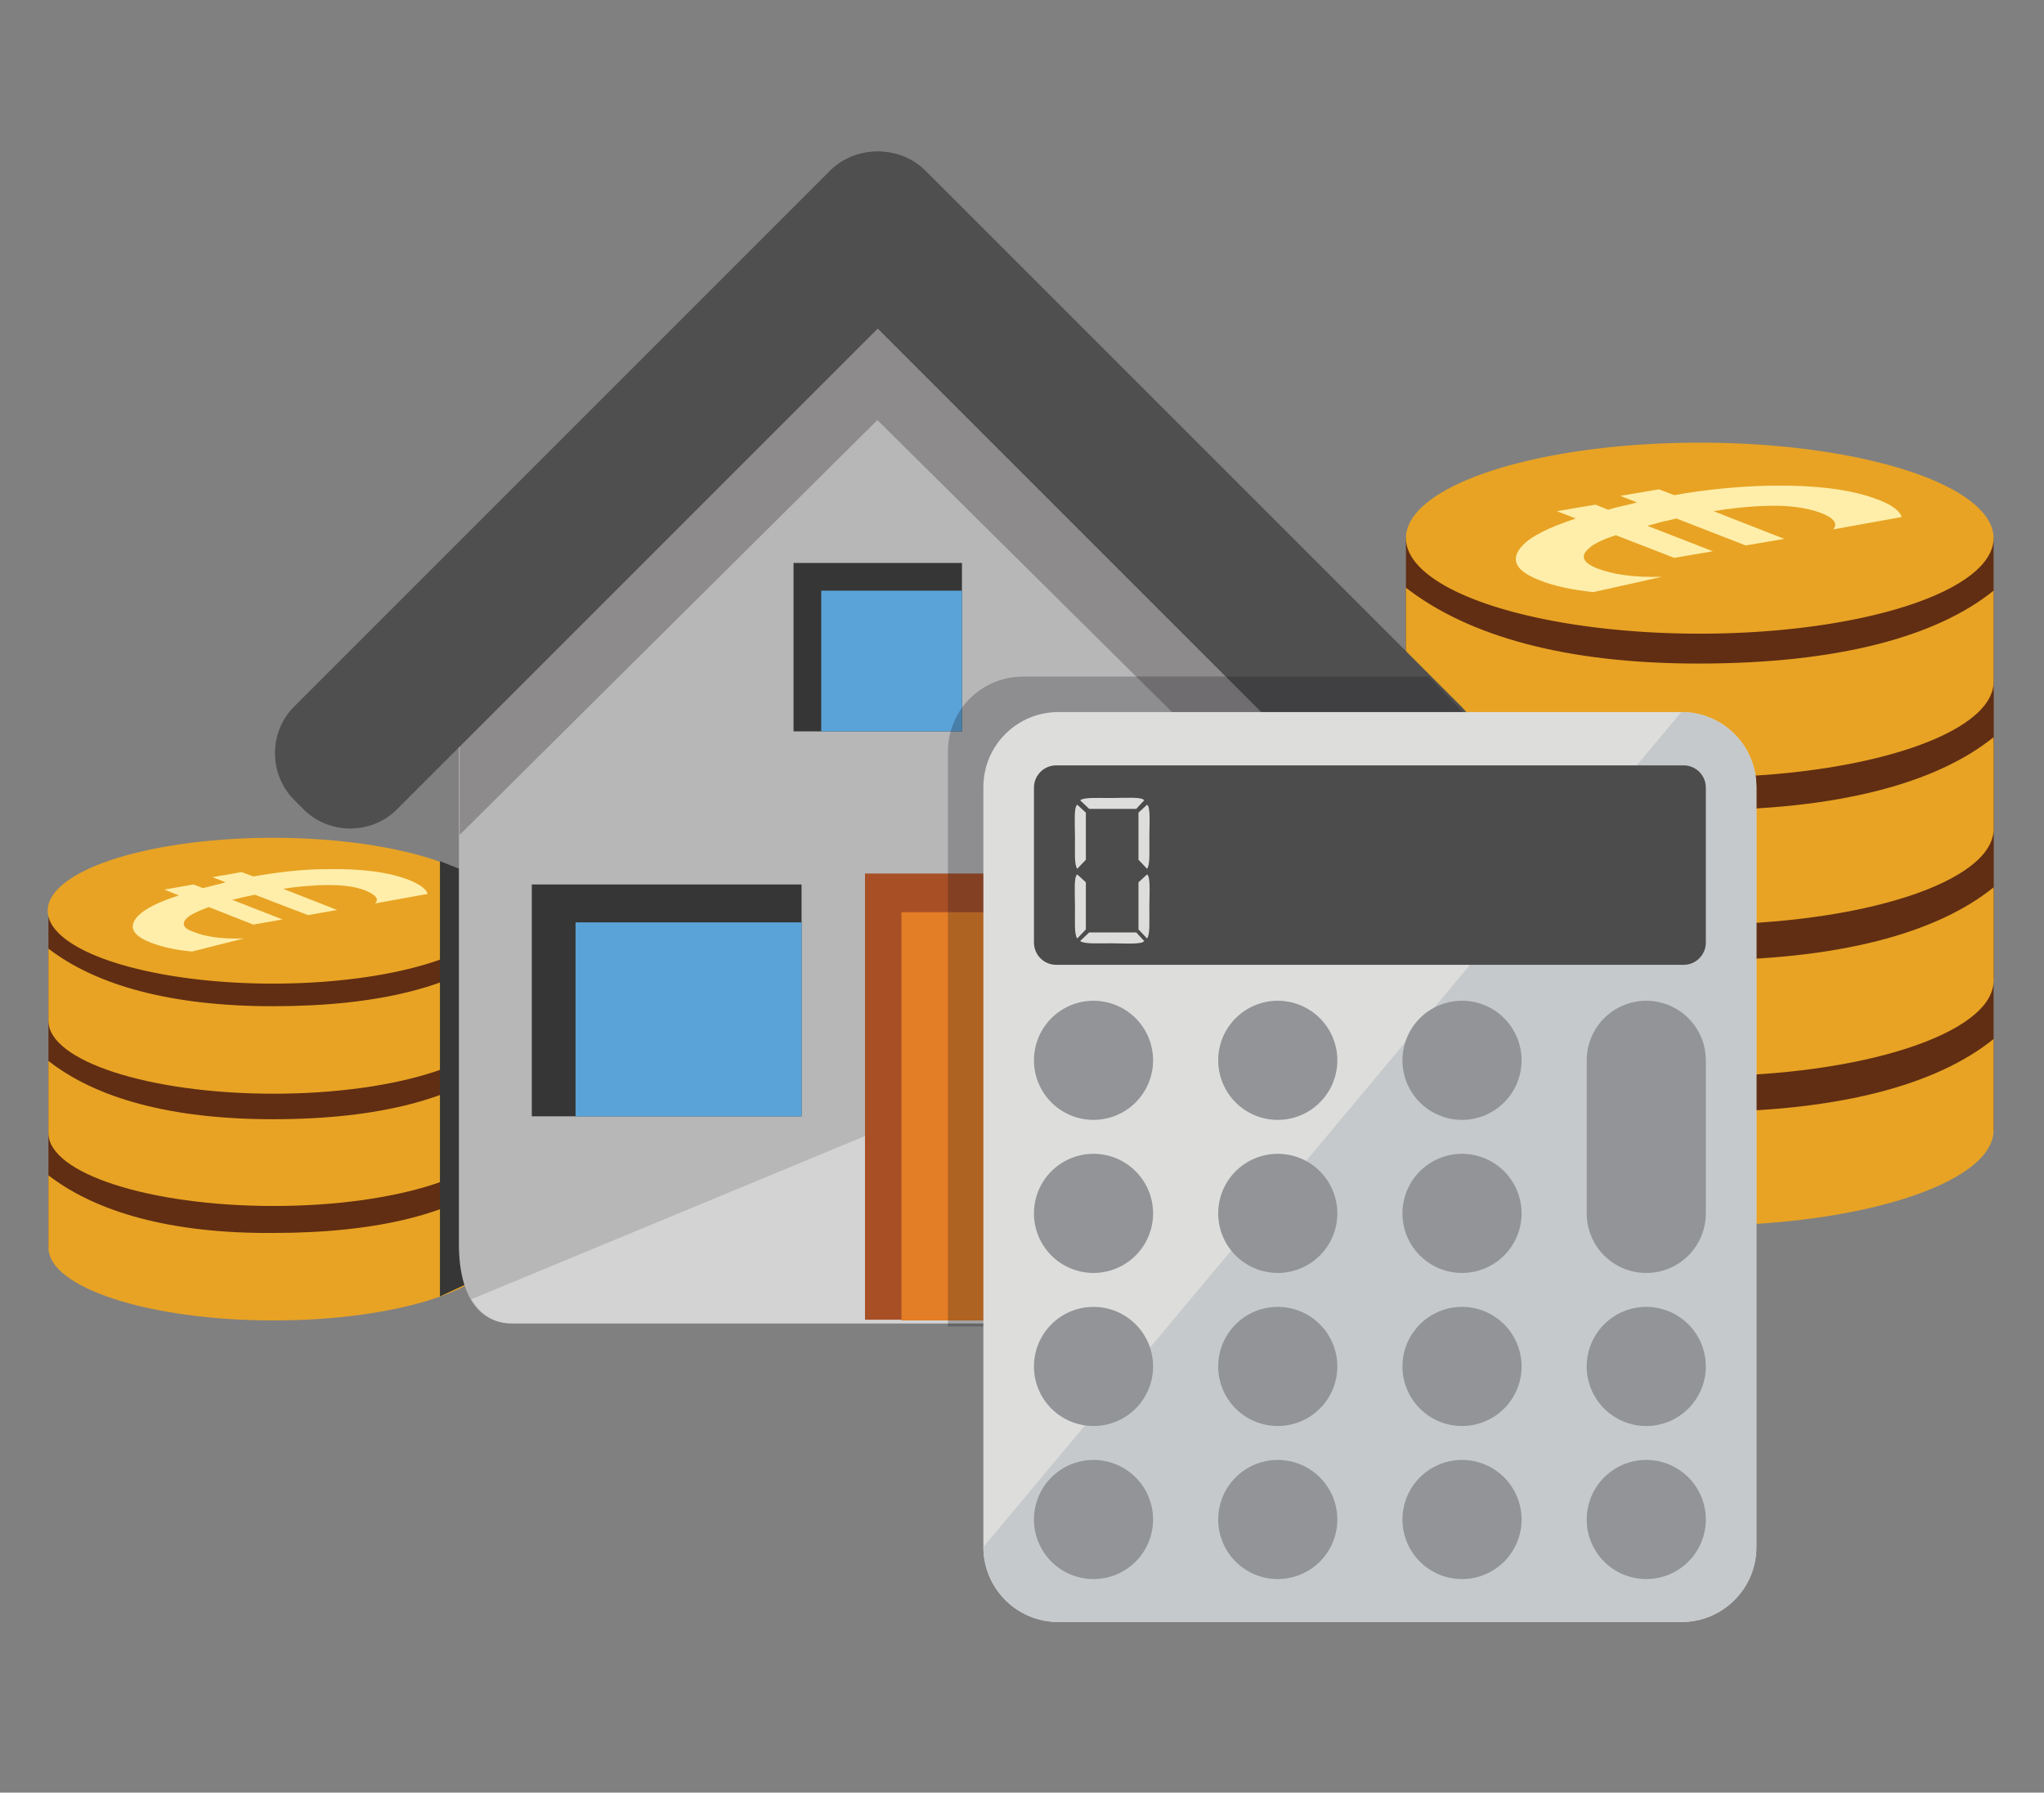 <?xml version="1.0" encoding="UTF-8" standalone="no"?>
<svg
   xmlns:dc="http://purl.org/dc/elements/1.1/"
   xmlns:cc="http://creativecommons.org/ns#"
   xmlns:rdf="http://www.w3.org/1999/02/22-rdf-syntax-ns#"
   xmlns:svg="http://www.w3.org/2000/svg"
   xmlns="http://www.w3.org/2000/svg"
   xmlns:sodipodi="http://sodipodi.sourceforge.net/DTD/sodipodi-0.dtd"
   xmlns:inkscape="http://www.inkscape.org/namespaces/inkscape"
   version="1.1"
   id="svg8809"
   viewBox="0 0 187 164"
   inkscape:version="0.91 r13725"
   sodipodi:docname="seg_mortgage_loans.svg">
  <rect x="0" y="0" width="187" height="164" fill="#808080" stroke="none"/>
  <sodipodi:namedview
     pagecolor="#ffffff"
     bordercolor="#666666"
     borderopacity="1"
     objecttolerance="10"
     gridtolerance="10"
     guidetolerance="10"
     inkscape:pageopacity="0"
     inkscape:pageshadow="2"
     inkscape:window-width="640"
     inkscape:window-height="480"
     id="namedview24598"
     showgrid="false"
     inkscape:zoom="1"
     inkscape:cx="176.67925"
     inkscape:cy="-54.025656"
     inkscape:current-layer="svg8809" />
  <defs
     id="defs8811">
    <clipPath
       id="clipPath9817"
       clipPathUnits="userSpaceOnUse">
      <ellipse
         transform="matrix(0,1,1,0,0,0)"
         cy="345.247"
         cx="-525.889"
         id="ellipse9819"
         style="color:#000000;clip-rule:nonzero;display:inline;overflow:visible;visibility:visible;opacity:1;isolation:auto;mix-blend-mode:normal;color-interpolation:sRGB;color-interpolation-filters:linearRGB;solid-color:#000000;solid-opacity:1;fill:#ffffff;fill-opacity:1;fill-rule:nonzero;stroke:none;stroke-width:2;stroke-linecap:round;stroke-linejoin:miter;stroke-miterlimit:4;stroke-dasharray:none;stroke-dashoffset:0;stroke-opacity:1;marker:none;color-rendering:auto;image-rendering:auto;shape-rendering:auto;text-rendering:auto;enable-background:accumulate"
         rx="12.762"
         ry="13.088" />
    </clipPath>
    <clipPath
       id="clipPath9708"
       clipPathUnits="userSpaceOnUse">
      <path
         id="path9710"
         d="m -2327.51,929.574 c 2.593,7.134 0.14,15.055 -6.972,19.905 -5.126,3.496 -11.167,5.977 -17.319,5.026 l 0.647,-8.688 8.23,-22.472 c 2.434,-5.498 11.12,-0.5 11.12,-0.5 2,2.061 3.429,4.351 4.293,6.729 z"
         style="color:#000000;clip-rule:nonzero;display:inline;overflow:visible;visibility:visible;opacity:1;isolation:auto;mix-blend-mode:normal;color-interpolation:sRGB;color-interpolation-filters:linearRGB;solid-color:#000000;solid-opacity:1;fill:#ffffff;fill-opacity:1;fill-rule:nonzero;stroke:none;stroke-width:2;stroke-linecap:round;stroke-linejoin:miter;stroke-miterlimit:4;stroke-dasharray:none;stroke-dashoffset:0;stroke-opacity:1;marker:none;color-rendering:auto;image-rendering:auto;shape-rendering:auto;text-rendering:auto;enable-background:accumulate" />
    </clipPath>
    <clipPath
       id="clipPath9618"
       clipPathUnits="userSpaceOnUse">
      <ellipse
         cy="626.371"
         cx="33.025"
         id="ellipse9620"
         style="color:#000000;clip-rule:nonzero;display:inline;overflow:visible;visibility:visible;opacity:1;isolation:auto;mix-blend-mode:normal;color-interpolation:sRGB;color-interpolation-filters:linearRGB;solid-color:#000000;solid-opacity:1;fill:#ffffff;fill-opacity:1;fill-rule:nonzero;stroke:none;stroke-width:2;stroke-linecap:round;stroke-linejoin:miter;stroke-miterlimit:4;stroke-dasharray:none;stroke-dashoffset:0;stroke-opacity:1;marker:none;color-rendering:auto;image-rendering:auto;shape-rendering:auto;text-rendering:auto;enable-background:accumulate"
         rx="13.23"
         ry="14.171"
         transform="matrix(-0.725,-0.689,0.59,-0.807,0,0)" />
    </clipPath>
    <clipPath
       id="clipPath9708-2"
       clipPathUnits="userSpaceOnUse">
      <path
         id="path9710-2"
         d="m -2327.51,929.574 c 2.593,7.134 0.14,15.055 -6.972,19.905 -5.126,3.496 -11.167,5.977 -17.319,5.026 l 0.647,-8.688 8.23,-22.472 c 2.434,-5.498 11.12,-0.5 11.12,-0.5 2,2.061 3.429,4.351 4.293,6.729 z"
         style="color:#000000;clip-rule:nonzero;display:inline;overflow:visible;visibility:visible;opacity:1;isolation:auto;mix-blend-mode:normal;color-interpolation:sRGB;color-interpolation-filters:linearRGB;solid-color:#000000;solid-opacity:1;fill:#ffffff;fill-opacity:1;fill-rule:nonzero;stroke:none;stroke-width:2;stroke-linecap:round;stroke-linejoin:miter;stroke-miterlimit:4;stroke-dasharray:none;stroke-dashoffset:0;stroke-opacity:1;marker:none;color-rendering:auto;image-rendering:auto;shape-rendering:auto;text-rendering:auto;enable-background:accumulate" />
    </clipPath>
  </defs>
  <g
     style="display:inline"
     transform="matrix(0.667,0,0,0.667,-81.805,-1344.152)"
     id="g11954-1">
    <g
       transform="translate(110.19,2019.436)"
       id="g7-1-0-08">
      <rect
         x="19.1"
         y="120.7"
         class="st0"
         width="61.7"
         height="46.3"
         id="rect9-9-2"
         style="fill:#612e13" />
      <path
         style="fill:#e8a324"
         d="m 80.8,120.7 a 30.9,10 0 0 1 -30.9,10 30.9,10 0 0 1 -30.9,-10 30.9,10 0 0 1 30.9,-10 30.9,10 0 0 1 30.9,10 z"
         id="ellipse11-3-7" />
      <path
         inkscape:connector-curvature="0"
         class="st1"
         d="m 19.1,125.9 0,9.9 0,0 c 0,5.5 13.8,10 30.9,10 17,0 30.9,-4.5 30.9,-10 l 0,-9.6 c -6,4.8 -16.3,7.6 -31,7.6 -14.1,0 -24.3,-2.9 -30.8,-7.9 z"
         id="path13-7-1-8"
         style="fill:#e8a324" />
      <path
         inkscape:connector-curvature="0"
         class="st1"
         d="m 19.1,141.3 0,9.9 0,0 c 0,5.5 13.8,10 30.9,10 17,0 30.9,-4.5 30.9,-10 l 0,-9.6 c -6,4.8 -16.3,7.7 -31,7.7 -14.1,0 -24.3,-2.9 -30.8,-8 z"
         id="path15-8-7-5"
         style="fill:#e8a324" />
      <path
         inkscape:connector-curvature="0"
         class="st1"
         d="m 19.1,157 0,9.9 0,0 c 0,5.5 13.8,10 30.9,10 17,0 30.9,-4.5 30.9,-10 l 0,-9.6 c -6,4.8 -16.3,7.6 -31,7.6 C 35.8,165 25.6,162 19.1,157 Z"
         id="path17-1-0-1"
         style="fill:#e8a324" />
      <g
         id="g19-5-5">
        <path
           inkscape:connector-curvature="0"
           class="st2"
           d="m 71.1,118.4 -7.2,1.3 c 0.6,-0.6 0.1,-1.2 -1.4,-1.8 -1.5,-0.6 -3.6,-0.8 -6.3,-0.7 -1.5,0.1 -3.2,0.2 -4.9,0.5 l 7.4,2.9 -4,0.7 -7.3,-2.8 c -0.4,0.1 -0.8,0.2 -1.4,0.3 -0.5,0.1 -1.1,0.3 -1.7,0.4 l 6.9,2.7 -4,0.7 -6.1,-2.4 c -1.4,0.5 -2.4,1 -2.9,1.4 -0.9,0.8 -0.7,1.5 0.8,2 1.7,0.7 4,1 6.9,0.9 l -7.1,1.8 c -2.2,-0.2 -4,-0.6 -5.6,-1.2 -2.6,-1 -3.2,-2.2 -1.8,-3.7 1,-1 2.8,-1.9 5.6,-2.8 l -2,-0.8 4,-0.7 1.3,0.5 c 0.4,-0.1 0.8,-0.2 1.2,-0.3 0.7,-0.2 1.3,-0.3 1.9,-0.5 l -1.8,-0.7 4,-0.7 1.6,0.6 c 3.5,-0.6 6.8,-1 10,-1 4.8,-0.1 8.6,0.4 11.4,1.5 1.5,0.6 2.4,1.3 2.5,1.9 z"
           id="path21-9-0-3"
           style="fill:#ffeeaa" />
      </g>
    </g>
    <polygon
       transform="translate(110.19,2019.436)"
       class="st3"
       points="72.8,113.9 72.8,173.6 77.1,171.6 77.1,115.6 "
       id="polygon23-4-6-4"
       style="fill:#353635" />
    <g
       transform="translate(110.19,2019.436)"
       id="g25-3-9-5">
      <rect
         x="205.3"
         y="90.4"
         class="st0"
         width="80.6"
         height="60.4"
         id="rect27-3-2"
         style="fill:#612e13" />
      <ellipse
         class="st1"
         cx="245.6"
         cy="90.4"
         rx="40.3"
         ry="13.1"
         id="ellipse29-5-3"
         style="fill:#e8a324" />
      <path
         inkscape:connector-curvature="0"
         class="st1"
         d="m 205.3,97.2 0,12.9 0,0 c 0,7.2 18.1,13.1 40.3,13.1 22.3,0 40.3,-5.9 40.3,-13.1 l 0,-12.5 c -7.8,6.3 -21.3,10 -40.5,10 -18.3,0 -31.6,-3.8 -40.1,-10.4 z"
         id="path31-4-5-1"
         style="fill:#e8a324" />
      <path
         inkscape:connector-curvature="0"
         class="st1"
         d="m 205.3,117.4 0,12.9 0,0 c 0,7.2 18.1,13.1 40.3,13.1 22.3,0 40.3,-5.9 40.3,-13.1 l 0,-12.5 c -7.8,6.3 -21.3,10 -40.5,10 -18.3,-0.1 -31.6,-3.9 -40.1,-10.4 z"
         id="path33-2-3"
         style="fill:#e8a324" />
      <path
         inkscape:connector-curvature="0"
         class="st1"
         d="m 205.3,137.9 0,12.9 0,0 c 0,7.2 18.1,13.1 40.3,13.1 22.3,0 40.3,-5.9 40.3,-13.1 l 0,-12.5 c -7.8,6.3 -21.3,10 -40.5,10 -18.3,-0.1 -31.6,-3.9 -40.1,-10.4 z"
         id="path35-3-8"
         style="fill:#e8a324" />
      <g
         id="g37-3-4">
        <path
           inkscape:connector-curvature="0"
           class="st2"
           d="m 273.3,87.5 -9.4,1.7 c 0.7,-0.8 0.1,-1.6 -1.8,-2.3 -1.9,-0.7 -4.6,-1.1 -8.2,-0.9 -2,0.1 -4.1,0.3 -6.4,0.7 l 9.7,3.8 -5.3,0.9 -9.5,-3.7 c -0.5,0.1 -1.1,0.3 -1.8,0.4 -0.7,0.2 -1.4,0.4 -2.2,0.6 l 9,3.5 -5.4,0.8 -8,-3.1 c -1.9,0.6 -3.1,1.2 -3.7,1.8 -1.2,1 -0.9,1.9 1,2.7 2.3,0.9 5.2,1.3 9,1.2 l -9.3,2.3 c -2.8,-0.3 -5.3,-0.8 -7.3,-1.6 -3.4,-1.3 -4.2,-2.9 -2.4,-4.8 1.2,-1.3 3.7,-2.5 7.3,-3.7 l -2.6,-1 5.3,-0.9 1.7,0.7 c 0.5,-0.1 1,-0.3 1.5,-0.4 0.9,-0.2 1.8,-0.4 2.5,-0.6 l -2.3,-0.9 5.3,-0.9 2.1,0.8 c 4.5,-0.8 8.9,-1.2 13,-1.3 6.3,-0.1 11.3,0.5 14.9,1.9 1.9,0.6 3,1.4 3.3,2.3 z"
           id="path39-3-8-4"
           style="fill:#ffeeaa" />
      </g>
    </g>
    <g
       transform="translate(110.19,2019.436)"
       id="g41-3-3">
      <rect
         x="205.3"
         y="69.6"
         class="st0"
         width="80.6"
         height="60.4"
         id="rect43-5-4-0"
         style="fill:#612e13" />
      <path
         style="fill:#e8a324"
         d="m 285.9,69.6 a 40.3,13.1 0 0 1 -40.3,13.1 40.3,13.1 0 0 1 -40.3,-13.1 40.3,13.1 0 0 1 40.3,-13.1 40.3,13.1 0 0 1 40.3,13.1 z"
         id="ellipse45-8-4" />
      <path
         inkscape:connector-curvature="0"
         class="st1"
         d="m 205.3,76.4 0,12.9 0,0 c 0,7.2 18.1,13.1 40.3,13.1 22.3,0 40.3,-5.9 40.3,-13.1 l 0,-12.5 c -7.8,6.3 -21.3,10 -40.5,10 -18.3,0 -31.6,-3.8 -40.1,-10.4 z"
         id="path47-6-6"
         style="fill:#e8a324" />
      <path
         inkscape:connector-curvature="0"
         class="st1"
         d="m 205.3,96.6 0,12.9 0,0 c 0,7.2 18.1,13.1 40.3,13.1 22.3,0 40.3,-5.9 40.3,-13.1 l 0,-12.6 c -7.8,6.3 -21.3,10 -40.5,10 -18.3,0 -31.6,-3.8 -40.1,-10.3 z"
         id="path49-9-88"
         style="fill:#e8a324" />
      <path
         inkscape:connector-curvature="0"
         class="st1"
         d="m 205.3,117.1 0,12.9 0,0 c 0,7.2 18.1,13.1 40.3,13.1 22.3,0 40.3,-5.9 40.3,-13.1 l 0,-12.5 c -7.8,6.3 -21.3,10 -40.5,10 -18.3,-0.1 -31.6,-3.9 -40.1,-10.4 z"
         id="path51-6-7-8"
         style="fill:#e8a324" />
      <g
         id="g53-6-04">
        <path
           inkscape:connector-curvature="0"
           class="st2"
           d="m 273.3,66.7 -9.4,1.7 c 0.7,-0.8 0.1,-1.6 -1.8,-2.3 -1.9,-0.7 -4.6,-1.1 -8.2,-0.9 -2,0.1 -4.1,0.3 -6.4,0.7 l 9.7,3.8 -5.3,0.9 -9.5,-3.7 c -0.5,0.1 -1.1,0.3 -1.8,0.4 -0.7,0.2 -1.4,0.4 -2.2,0.6 l 9,3.5 -5.3,0.9 -8,-3.1 c -1.9,0.6 -3.1,1.2 -3.7,1.8 -1.2,1 -0.9,1.9 1,2.7 2.3,0.9 5.2,1.3 9,1.2 L 231,77 c -2.8,-0.3 -5.3,-0.8 -7.3,-1.6 -3.4,-1.3 -4.2,-2.9 -2.4,-4.8 1.2,-1.3 3.7,-2.5 7.3,-3.7 l -2.6,-1 5.3,-0.9 1.7,0.7 c 0.5,-0.1 1,-0.3 1.5,-0.4 0.9,-0.2 1.8,-0.4 2.5,-0.6 l -2.3,-0.9 5.3,-0.9 2.1,0.8 c 4.5,-0.8 8.9,-1.2 13,-1.3 6.3,-0.1 11.3,0.5 14.9,1.9 1.9,0.7 3,1.5 3.3,2.4 z"
           id="path55-9-4"
           style="fill:#ffeeaa" />
      </g>
    </g>
    <g
       transform="translate(110.19,2019.436)"
       id="g63-5-1">
      <path
         inkscape:connector-curvature="0"
         class="st4"
         d="m 82.6,85.9 51.3,-49.1 c 4,0 56.3,52.3 56.3,56.3 l 0,77 c 0,4 -3.2,7.2 -7.2,7.2 l -100.4,0 c -4,0 -7.2,-3.2 -7.2,-10.9 l 0,-77 c 0.1,-0.2 3.3,-3.5 7.2,-3.5 z"
         id="path65-9-3-9"
         style="fill:#b7b7b8" />
      <polygon
         class="st5"
         points="75.5,110.3 75.5,93.9 126.2,32 190.2,93.9 190.2,110.3 132.8,53.4 "
         id="polygon67-8-9"
         style="fill:#8d8b8b" />
      <g
         id="g69-9-4">
        <path
           inkscape:connector-curvature="0"
           class="st6"
           d="m 125.3,33.3 73.5,73.5 c 3.5,3.5 9.3,3.5 12.8,0 l 1.3,-1.3 c 3.5,-3.5 3.5,-9.3 0,-12.8 L 139.4,19.2 c -3.5,-3.5 -9.3,-3.5 -12.8,0 l -1.3,1.3 c -3.5,3.5 -3.5,9.3 0,12.8 z"
           id="path71-8-6"
           style="fill:#4f4f4f;fill-opacity:1" />
        <path
           inkscape:connector-curvature="0"
           class="st6"
           d="m 140.4,33.3 -73.5,73.5 c -3.5,3.5 -9.3,3.5 -12.8,0 l -1.3,-1.3 c -3.5,-3.5 -3.5,-9.3 0,-12.8 l 73.5,-73.5 c 3.5,-3.5 9.3,-3.5 12.8,0 l 1.3,1.3 c 3.5,3.5 3.5,9.3 0,12.8 z"
           id="path73-5-5-1"
           style="fill:#4f4f4f;fill-opacity:1" />
      </g>
      <path
         inkscape:connector-curvature="0"
         class="st7"
         d="m 77.1,174 c 1.3,2.2 3.3,3.3 5.5,3.3 l 100.4,0 c 4,0 7.2,-3.2 7.2,-7.2 l 0,-43 L 77.1,174 Z"
         id="path75-9-8"
         style="fill:#d3d3d3" />
      <g
         id="g77-7-0">
        <rect
           x="131.1"
           y="115.6"
           class="st8"
           width="40.9"
           height="61.2"
           id="rect79-0-2"
           style="fill:#a84f25" />
        <rect
           x="136.1"
           y="120.9"
           class="st9"
           width="35.9"
           height="56"
           id="rect81-7-7"
           style="fill:#e37d26" />
      </g>
      <g
         id="g83-9-7">
        <path
           style="fill:#353635"
           d="m 121.3,73 23.1,0 0,23.1 -23.1,0 z"
           id="rect85-4-6" />
        <path
           style="fill:#5aa3d8"
           d="m 125.1,76.8 19.3,0 0,19.3 -19.3,0 z"
           id="rect87-8-5" />
      </g>
      <g
         id="g89-6-7">
        <path
           style="fill:#353635"
           d="m 85.4,117.1 37,0 0,31.8 -37,0 z"
           id="rect91-4-0" />
        <path
           style="fill:#5aa3d8"
           d="m 91.4,122.3 31,0 0,26.6 -31,0 z"
           id="rect93-9-3" />
      </g>
    </g>
    <g
       transform="matrix(1.216,0,0,1.216,34.089,513.104)"
       style="display:inline"
       id="g11322">
      <path
         sodipodi:nodetypes="sccssccss"
         inkscape:connector-curvature="0"
         id="rect11304"
         d="m 188.22,1311.612 45.743,0 4.724,4.875 12.226,0 c 4.693,0 7.883,3.815 8.47,8.47 l 7.562,59.951 -87.197,0 0,-64.826 c 0,-4.693 3.778,-8.47 8.47,-8.47 z"
         style="color:#000000;clip-rule:nonzero;display:inline;overflow:visible;visibility:visible;opacity:0.25;isolation:auto;mix-blend-mode:normal;color-interpolation:sRGB;color-interpolation-filters:linearRGB;solid-color:#000000;solid-opacity:1;fill:#17171c;fill-opacity:1;fill-rule:nonzero;stroke:none;stroke-width:2;stroke-linecap:square;stroke-linejoin:miter;stroke-miterlimit:4;stroke-dasharray:none;stroke-dashoffset:0;stroke-opacity:1;marker:none;color-rendering:auto;image-rendering:auto;shape-rendering:auto;text-rendering:auto;enable-background:accumulate" />
      <g
         transform="translate(-134.75,3.25)"
         id="g11283">
        <path
           style="color:#000000;clip-rule:nonzero;display:inline;overflow:visible;visibility:visible;opacity:1;isolation:auto;mix-blend-mode:normal;color-interpolation:sRGB;color-interpolation-filters:linearRGB;solid-color:#000000;solid-opacity:1;fill:#dddddc;fill-opacity:1;fill-rule:nonzero;stroke:none;stroke-width:2;stroke-linecap:square;stroke-linejoin:miter;stroke-miterlimit:4;stroke-dasharray:none;stroke-dashoffset:0;stroke-opacity:1;marker:none;color-rendering:auto;image-rendering:auto;shape-rendering:auto;text-rendering:auto;enable-background:accumulate"
           d="m 326.97,1312.362 70.256,0 c 4.693,0 8.47,3.778 8.47,8.47 l 0,85.701 c 0,4.693 -3.778,8.47 -8.47,8.47 l -70.256,0 c -4.693,0 -8.47,-3.778 -8.47,-8.47 l 0,-85.701 c 0,-4.693 3.778,-8.47 8.47,-8.47 z"
           id="rect11182" />
        <path
           style="color:#000000;clip-rule:nonzero;display:inline;overflow:visible;visibility:visible;opacity:1;isolation:auto;mix-blend-mode:normal;color-interpolation:sRGB;color-interpolation-filters:linearRGB;solid-color:#000000;solid-opacity:1;fill:#c6c9cb;fill-opacity:1;fill-rule:nonzero;stroke:none;stroke-width:2;stroke-linecap:square;stroke-linejoin:miter;stroke-miterlimit:4;stroke-dasharray:none;stroke-dashoffset:0;stroke-opacity:1;marker:none;color-rendering:auto;image-rendering:auto;shape-rendering:auto;text-rendering:auto;enable-background:accumulate"
           d="m 397.226,1312.362 c 4.693,0 8.47,3.778 8.47,8.47 l 0,85.701 c 0,4.693 -3.778,8.47 -8.47,8.47 l -70.256,0 c -4.693,0 -8.47,-3.778 -8.47,-8.47 z"
           id="rect10964"
           inkscape:connector-curvature="0"
           sodipodi:nodetypes="csssscc" />
        <path
           style="color:#000000;clip-rule:nonzero;display:inline;overflow:visible;visibility:visible;opacity:1;isolation:auto;mix-blend-mode:normal;color-interpolation:sRGB;color-interpolation-filters:linearRGB;solid-color:#000000;solid-opacity:1;fill:#4d4c4c;fill-opacity:1;fill-rule:nonzero;stroke:none;stroke-width:2;stroke-linecap:square;stroke-linejoin:miter;stroke-miterlimit:4;stroke-dasharray:none;stroke-dashoffset:0;stroke-opacity:1;marker:none;color-rendering:auto;image-rendering:auto;shape-rendering:auto;text-rendering:auto;enable-background:accumulate"
           d="m 326.723,1318.374 70.751,0 c 1.394,0 2.517,1.122 2.517,2.517 l 0,17.467 c 0,1.394 -1.122,2.517 -2.517,2.517 l -70.751,0 c -1.394,0 -2.517,-1.122 -2.517,-2.517 l 0,-17.467 c 0,-1.394 1.122,-2.517 2.517,-2.517 z"
           id="rect11184" />
        <g
           id="g11627"
           style="fill:#929497;fill-opacity:1">
          <path
             style="color:#000000;clip-rule:nonzero;display:inline;overflow:visible;visibility:visible;opacity:1;isolation:auto;mix-blend-mode:normal;color-interpolation:sRGB;color-interpolation-filters:linearRGB;solid-color:#000000;solid-opacity:1;fill:#929497;fill-opacity:1;fill-rule:nonzero;stroke:none;stroke-width:2;stroke-linecap:square;stroke-linejoin:miter;stroke-miterlimit:4;stroke-dasharray:none;stroke-dashoffset:0;stroke-opacity:1;marker:none;color-rendering:auto;image-rendering:auto;shape-rendering:auto;text-rendering:auto;enable-background:accumulate"
             d="m 337.641,1368.91 a 6.718,6.718 0 0 1 -6.718,6.718 6.718,6.718 0 0 1 -6.718,-6.718 6.718,6.718 0 0 1 6.718,-6.718 6.718,6.718 0 0 1 6.718,6.718 z"
             id="path11186" />
          <path
             style="color:#000000;clip-rule:nonzero;display:inline;overflow:visible;visibility:visible;opacity:1;isolation:auto;mix-blend-mode:normal;color-interpolation:sRGB;color-interpolation-filters:linearRGB;solid-color:#000000;solid-opacity:1;fill:#929497;fill-opacity:1;fill-rule:nonzero;stroke:none;stroke-width:2;stroke-linecap:square;stroke-linejoin:miter;stroke-miterlimit:4;stroke-dasharray:none;stroke-dashoffset:0;stroke-opacity:1;marker:none;color-rendering:auto;image-rendering:auto;shape-rendering:auto;text-rendering:auto;enable-background:accumulate"
             d="m 358.424,1368.91 a 6.718,6.718 0 0 1 -6.718,6.718 6.718,6.718 0 0 1 -6.718,-6.718 6.718,6.718 0 0 1 6.718,-6.718 6.718,6.718 0 0 1 6.718,6.718 z"
             id="circle11188" />
          <path
             style="color:#000000;clip-rule:nonzero;display:inline;overflow:visible;visibility:visible;opacity:1;isolation:auto;mix-blend-mode:normal;color-interpolation:sRGB;color-interpolation-filters:linearRGB;solid-color:#000000;solid-opacity:1;fill:#929497;fill-opacity:1;fill-rule:nonzero;stroke:none;stroke-width:2;stroke-linecap:square;stroke-linejoin:miter;stroke-miterlimit:4;stroke-dasharray:none;stroke-dashoffset:0;stroke-opacity:1;marker:none;color-rendering:auto;image-rendering:auto;shape-rendering:auto;text-rendering:auto;enable-background:accumulate"
             d="m 379.207,1368.91 a 6.718,6.718 0 0 1 -6.718,6.718 6.718,6.718 0 0 1 -6.718,-6.718 6.718,6.718 0 0 1 6.718,-6.718 6.718,6.718 0 0 1 6.718,6.718 z"
             id="circle11190" />
          <path
             sodipodi:nodetypes="scccccs"
             inkscape:connector-curvature="0"
             id="circle11192"
             transform="translate(-1.2207031e-4,-3199.606)"
             d="m 393.273,4544.533 c -3.71,0 -6.719,3.009 -6.719,6.719 l 0,17.264 c -7.1e-4,3.711 3.008,6.72 6.719,6.719 3.71,-4e-4 6.718,-3.009 6.717,-6.719 l 0,-17.264 c -10e-6,-3.71 -3.007,-6.719 -6.717,-6.719 z"
             style="color:#000000;clip-rule:nonzero;display:inline;overflow:visible;visibility:visible;opacity:1;isolation:auto;mix-blend-mode:normal;color-interpolation:sRGB;color-interpolation-filters:linearRGB;solid-color:#000000;solid-opacity:1;fill:#929497;fill-opacity:1;fill-rule:nonzero;stroke:none;stroke-width:2;stroke-linecap:square;stroke-linejoin:miter;stroke-miterlimit:4;stroke-dasharray:none;stroke-dashoffset:0;stroke-opacity:1;marker:none;color-rendering:auto;image-rendering:auto;shape-rendering:auto;text-rendering:auto;enable-background:accumulate" />
          <g
             style="fill:#929497;fill-opacity:1"
             transform="translate(0.265,23.747)"
             id="g11200">
            <path
               style="color:#000000;clip-rule:nonzero;display:inline;overflow:visible;visibility:visible;opacity:1;isolation:auto;mix-blend-mode:normal;color-interpolation:sRGB;color-interpolation-filters:linearRGB;solid-color:#000000;solid-opacity:1;fill:#929497;fill-opacity:1;fill-rule:nonzero;stroke:none;stroke-width:2;stroke-linecap:square;stroke-linejoin:miter;stroke-miterlimit:4;stroke-dasharray:none;stroke-dashoffset:0;stroke-opacity:1;marker:none;color-rendering:auto;image-rendering:auto;shape-rendering:auto;text-rendering:auto;enable-background:accumulate"
               d="m 337.376,1362.428 a 6.718,6.718 0 0 1 -6.718,6.718 6.718,6.718 0 0 1 -6.718,-6.718 6.718,6.718 0 0 1 6.718,-6.718 6.718,6.718 0 0 1 6.718,6.718 z"
               id="circle11202" />
            <path
               style="color:#000000;clip-rule:nonzero;display:inline;overflow:visible;visibility:visible;opacity:1;isolation:auto;mix-blend-mode:normal;color-interpolation:sRGB;color-interpolation-filters:linearRGB;solid-color:#000000;solid-opacity:1;fill:#929497;fill-opacity:1;fill-rule:nonzero;stroke:none;stroke-width:2;stroke-linecap:square;stroke-linejoin:miter;stroke-miterlimit:4;stroke-dasharray:none;stroke-dashoffset:0;stroke-opacity:1;marker:none;color-rendering:auto;image-rendering:auto;shape-rendering:auto;text-rendering:auto;enable-background:accumulate"
               d="m 358.159,1362.428 a 6.718,6.718 0 0 1 -6.718,6.718 6.718,6.718 0 0 1 -6.718,-6.718 6.718,6.718 0 0 1 6.718,-6.718 6.718,6.718 0 0 1 6.718,6.718 z"
               id="circle11204" />
            <path
               style="color:#000000;clip-rule:nonzero;display:inline;overflow:visible;visibility:visible;opacity:1;isolation:auto;mix-blend-mode:normal;color-interpolation:sRGB;color-interpolation-filters:linearRGB;solid-color:#000000;solid-opacity:1;fill:#929497;fill-opacity:1;fill-rule:nonzero;stroke:none;stroke-width:2;stroke-linecap:square;stroke-linejoin:miter;stroke-miterlimit:4;stroke-dasharray:none;stroke-dashoffset:0;stroke-opacity:1;marker:none;color-rendering:auto;image-rendering:auto;shape-rendering:auto;text-rendering:auto;enable-background:accumulate"
               d="m 378.942,1362.428 a 6.718,6.718 0 0 1 -6.718,6.718 6.718,6.718 0 0 1 -6.718,-6.718 6.718,6.718 0 0 1 6.718,-6.718 6.718,6.718 0 0 1 6.718,6.718 z"
               id="circle11206" />
            <path
               style="color:#000000;clip-rule:nonzero;display:inline;overflow:visible;visibility:visible;opacity:1;isolation:auto;mix-blend-mode:normal;color-interpolation:sRGB;color-interpolation-filters:linearRGB;solid-color:#000000;solid-opacity:1;fill:#929497;fill-opacity:1;fill-rule:nonzero;stroke:none;stroke-width:2;stroke-linecap:square;stroke-linejoin:miter;stroke-miterlimit:4;stroke-dasharray:none;stroke-dashoffset:0;stroke-opacity:1;marker:none;color-rendering:auto;image-rendering:auto;shape-rendering:auto;text-rendering:auto;enable-background:accumulate"
               d="m 399.725,1362.428 a 6.718,6.718 0 0 1 -6.718,6.718 6.718,6.718 0 0 1 -6.718,-6.718 6.718,6.718 0 0 1 6.718,-6.718 6.718,6.718 0 0 1 6.718,6.718 z"
               id="circle11208" />
          </g>
          <path
             style="color:#000000;clip-rule:nonzero;display:inline;overflow:visible;visibility:visible;opacity:1;isolation:auto;mix-blend-mode:normal;color-interpolation:sRGB;color-interpolation-filters:linearRGB;solid-color:#000000;solid-opacity:1;fill:#929497;fill-opacity:1;fill-rule:nonzero;stroke:none;stroke-width:2;stroke-linecap:square;stroke-linejoin:miter;stroke-miterlimit:4;stroke-dasharray:none;stroke-dashoffset:0;stroke-opacity:1;marker:none;color-rendering:auto;image-rendering:auto;shape-rendering:auto;text-rendering:auto;enable-background:accumulate"
             d="m 337.641,1351.645 a 6.718,6.718 0 0 1 -6.718,6.718 6.718,6.718 0 0 1 -6.718,-6.718 6.718,6.718 0 0 1 6.718,-6.718 6.718,6.718 0 0 1 6.718,6.718 z"
             id="circle11212" />
          <path
             style="color:#000000;clip-rule:nonzero;display:inline;overflow:visible;visibility:visible;opacity:1;isolation:auto;mix-blend-mode:normal;color-interpolation:sRGB;color-interpolation-filters:linearRGB;solid-color:#000000;solid-opacity:1;fill:#929497;fill-opacity:1;fill-rule:nonzero;stroke:none;stroke-width:2;stroke-linecap:square;stroke-linejoin:miter;stroke-miterlimit:4;stroke-dasharray:none;stroke-dashoffset:0;stroke-opacity:1;marker:none;color-rendering:auto;image-rendering:auto;shape-rendering:auto;text-rendering:auto;enable-background:accumulate"
             d="m 358.424,1351.645 a 6.718,6.718 0 0 1 -6.718,6.718 6.718,6.718 0 0 1 -6.718,-6.718 6.718,6.718 0 0 1 6.718,-6.718 6.718,6.718 0 0 1 6.718,6.718 z"
             id="circle11214" />
          <path
             style="color:#000000;clip-rule:nonzero;display:inline;overflow:visible;visibility:visible;opacity:1;isolation:auto;mix-blend-mode:normal;color-interpolation:sRGB;color-interpolation-filters:linearRGB;solid-color:#000000;solid-opacity:1;fill:#929497;fill-opacity:1;fill-rule:nonzero;stroke:none;stroke-width:2;stroke-linecap:square;stroke-linejoin:miter;stroke-miterlimit:4;stroke-dasharray:none;stroke-dashoffset:0;stroke-opacity:1;marker:none;color-rendering:auto;image-rendering:auto;shape-rendering:auto;text-rendering:auto;enable-background:accumulate"
             d="m 379.207,1351.645 a 6.718,6.718 0 0 1 -6.718,6.718 6.718,6.718 0 0 1 -6.718,-6.718 6.718,6.718 0 0 1 6.718,-6.718 6.718,6.718 0 0 1 6.718,6.718 z"
             id="circle11216" />
          <g
             style="fill:#929497;fill-opacity:1"
             id="g11220"
             transform="translate(0.265,41.012)">
            <path
               style="color:#000000;clip-rule:nonzero;display:inline;overflow:visible;visibility:visible;opacity:1;isolation:auto;mix-blend-mode:normal;color-interpolation:sRGB;color-interpolation-filters:linearRGB;solid-color:#000000;solid-opacity:1;fill:#929497;fill-opacity:1;fill-rule:nonzero;stroke:none;stroke-width:2;stroke-linecap:square;stroke-linejoin:miter;stroke-miterlimit:4;stroke-dasharray:none;stroke-dashoffset:0;stroke-opacity:1;marker:none;color-rendering:auto;image-rendering:auto;shape-rendering:auto;text-rendering:auto;enable-background:accumulate"
               d="m 337.376,1362.428 a 6.718,6.718 0 0 1 -6.718,6.718 6.718,6.718 0 0 1 -6.718,-6.718 6.718,6.718 0 0 1 6.718,-6.718 6.718,6.718 0 0 1 6.718,6.718 z"
               id="circle11222" />
            <path
               style="color:#000000;clip-rule:nonzero;display:inline;overflow:visible;visibility:visible;opacity:1;isolation:auto;mix-blend-mode:normal;color-interpolation:sRGB;color-interpolation-filters:linearRGB;solid-color:#000000;solid-opacity:1;fill:#929497;fill-opacity:1;fill-rule:nonzero;stroke:none;stroke-width:2;stroke-linecap:square;stroke-linejoin:miter;stroke-miterlimit:4;stroke-dasharray:none;stroke-dashoffset:0;stroke-opacity:1;marker:none;color-rendering:auto;image-rendering:auto;shape-rendering:auto;text-rendering:auto;enable-background:accumulate"
               d="m 358.159,1362.428 a 6.718,6.718 0 0 1 -6.718,6.718 6.718,6.718 0 0 1 -6.718,-6.718 6.718,6.718 0 0 1 6.718,-6.718 6.718,6.718 0 0 1 6.718,6.718 z"
               id="circle11224" />
            <path
               style="color:#000000;clip-rule:nonzero;display:inline;overflow:visible;visibility:visible;opacity:1;isolation:auto;mix-blend-mode:normal;color-interpolation:sRGB;color-interpolation-filters:linearRGB;solid-color:#000000;solid-opacity:1;fill:#929497;fill-opacity:1;fill-rule:nonzero;stroke:none;stroke-width:2;stroke-linecap:square;stroke-linejoin:miter;stroke-miterlimit:4;stroke-dasharray:none;stroke-dashoffset:0;stroke-opacity:1;marker:none;color-rendering:auto;image-rendering:auto;shape-rendering:auto;text-rendering:auto;enable-background:accumulate"
               d="m 378.942,1362.428 a 6.718,6.718 0 0 1 -6.718,6.718 6.718,6.718 0 0 1 -6.718,-6.718 6.718,6.718 0 0 1 6.718,-6.718 6.718,6.718 0 0 1 6.718,6.718 z"
               id="circle11226" />
            <path
               style="color:#000000;clip-rule:nonzero;display:inline;overflow:visible;visibility:visible;opacity:1;isolation:auto;mix-blend-mode:normal;color-interpolation:sRGB;color-interpolation-filters:linearRGB;solid-color:#000000;solid-opacity:1;fill:#929497;fill-opacity:1;fill-rule:nonzero;stroke:none;stroke-width:2;stroke-linecap:square;stroke-linejoin:miter;stroke-miterlimit:4;stroke-dasharray:none;stroke-dashoffset:0;stroke-opacity:1;marker:none;color-rendering:auto;image-rendering:auto;shape-rendering:auto;text-rendering:auto;enable-background:accumulate"
               d="m 399.725,1362.428 a 6.718,6.718 0 0 1 -6.718,6.718 6.718,6.718 0 0 1 -6.718,-6.718 6.718,6.718 0 0 1 6.718,-6.718 6.718,6.718 0 0 1 6.718,6.718 z"
               id="circle11228" />
          </g>
        </g>
        <g
           id="g11668"
           transform="matrix(1.331,0,0,1.331,-108.627,-436.309)">
          <path
             sodipodi:nodetypes="ccccsc"
             inkscape:connector-curvature="0"
             id="path11646"
             d="m 329.106,1321.278 0.766,0.728 3.992,0 0.672,-0.728 c -0.203,-0.298 -1.475,-0.202 -2.721,-0.193 -1.193,0.01 -2.358,-0.08 -2.708,0.193 z"
             style="fill:#dddddc;fill-opacity:1;fill-rule:evenodd;stroke:none;stroke-width:0.848px;stroke-linecap:butt;stroke-linejoin:miter;stroke-opacity:1" />
          <path
             sodipodi:nodetypes="ccccsc"
             inkscape:connector-curvature="0"
             id="path11654"
             d="m 329.106,1333.207 0.766,-0.728 3.992,0 0.672,0.728 c -0.203,0.298 -1.475,0.202 -2.721,0.193 -1.193,-0.01 -2.358,0.08 -2.708,-0.193 z"
             style="fill:#dddddc;fill-opacity:1;fill-rule:evenodd;stroke:none;stroke-width:0.848px;stroke-linecap:butt;stroke-linejoin:miter;stroke-opacity:1" />
          <path
             style="fill:#dddddc;fill-opacity:1;fill-rule:evenodd;stroke:none;stroke-width:0.848px;stroke-linecap:butt;stroke-linejoin:miter;stroke-opacity:1"
             d="m 328.863,1327.084 0.728,-0.766 0,-3.992 -0.728,-0.672 c -0.298,0.203 -0.202,1.475 -0.193,2.721 0.01,1.193 -0.08,2.358 0.193,2.708 z"
             id="path11652"
             inkscape:connector-curvature="0"
             sodipodi:nodetypes="ccccsc" />
          <path
             sodipodi:nodetypes="ccccsc"
             inkscape:connector-curvature="0"
             id="path11656"
             d="m 334.779,1327.084 -0.728,-0.766 0,-3.992 0.728,-0.672 c 0.298,0.203 0.202,1.475 0.193,2.721 -0.01,1.193 0.08,2.358 -0.193,2.708 z"
             style="fill:#dddddc;fill-opacity:1;fill-rule:evenodd;stroke:none;stroke-width:0.848px;stroke-linecap:butt;stroke-linejoin:miter;stroke-opacity:1" />
          <path
             sodipodi:nodetypes="ccccsc"
             inkscape:connector-curvature="0"
             id="path11658"
             d="m 328.863,1332.99 0.728,-0.766 0,-3.992 -0.728,-0.672 c -0.298,0.203 -0.202,1.475 -0.193,2.721 0.01,1.193 -0.08,2.358 0.193,2.708 z"
             style="fill:#dddddc;fill-opacity:1;fill-rule:evenodd;stroke:none;stroke-width:0.848px;stroke-linecap:butt;stroke-linejoin:miter;stroke-opacity:1" />
          <path
             style="fill:#dddddc;fill-opacity:1;fill-rule:evenodd;stroke:none;stroke-width:0.848px;stroke-linecap:butt;stroke-linejoin:miter;stroke-opacity:1"
             d="m 334.779,1332.99 -0.728,-0.766 0,-3.992 0.728,-0.672 c 0.298,0.203 0.202,1.475 0.193,2.721 -0.01,1.193 0.08,2.358 -0.193,2.708 z"
             id="path11660"
             inkscape:connector-curvature="0"
             sodipodi:nodetypes="ccccsc" />
        </g>
      </g>
    </g>
  </g>
</svg>
